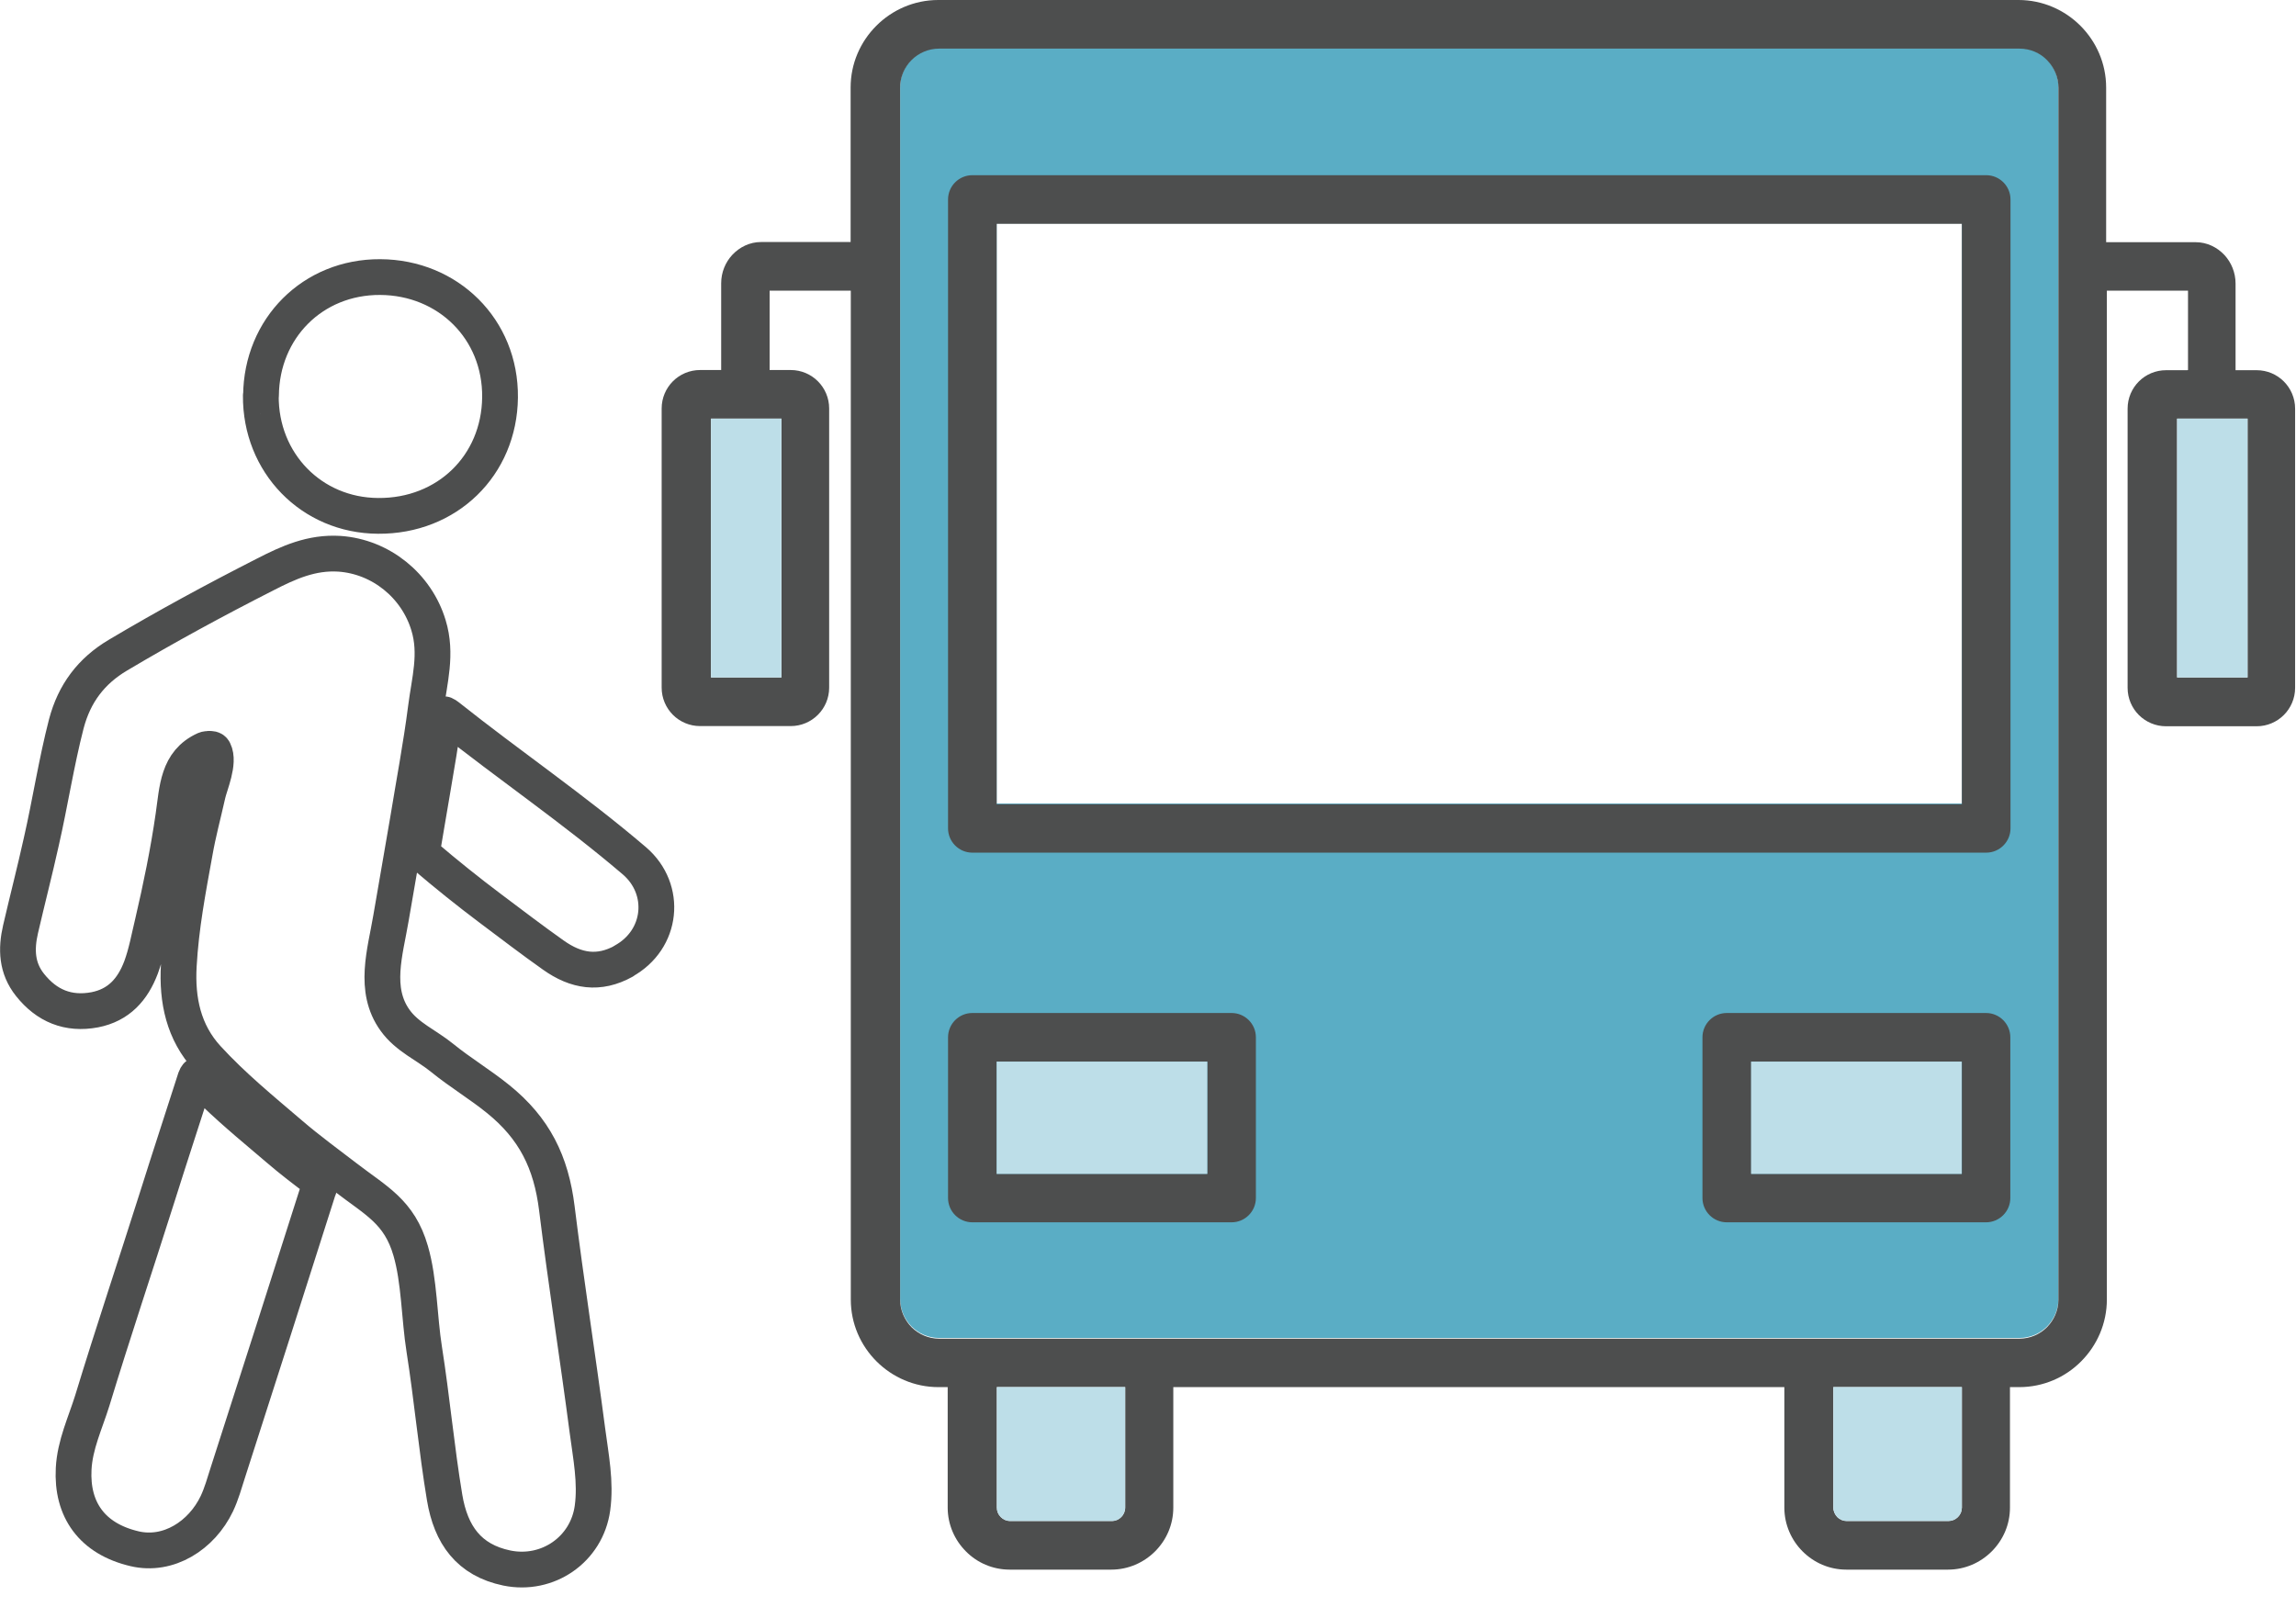 <svg width="90" height="63" viewBox="0 0 90 63" fill="none" xmlns="http://www.w3.org/2000/svg">
<g clip-path="url(#clip0_8192_594)">
<path d="M80.238 2.327C79.965 2.047 79.579 1.878 79.159 1.878H36.811C36.398 1.878 36.013 2.047 35.732 2.327C35.459 2.6 35.284 2.986 35.284 3.406V50.925C35.284 51.339 35.459 51.724 35.732 52.005C36.013 52.278 36.391 52.453 36.811 52.453H79.159C79.572 52.453 79.958 52.285 80.238 52.005C80.511 51.724 80.687 51.346 80.687 50.925V3.406C80.687 2.986 80.511 2.607 80.238 2.327ZM76.903 31.5H39.068V8.753H76.903V31.507V31.5Z" fill="#5AADC5"/>
<path d="M44.106 59.103V54.38H39.075V59.103C39.075 59.25 39.131 59.376 39.229 59.474C39.327 59.572 39.453 59.629 39.601 59.629H43.581C43.728 59.629 43.854 59.572 43.952 59.474C44.044 59.383 44.106 59.25 44.106 59.103ZM67.688 39.713H77.849C78.374 39.713 78.802 40.14 78.802 40.666V46.966C78.802 47.491 78.374 47.919 77.849 47.919H67.688C67.162 47.919 66.734 47.491 66.734 46.966V40.666C66.734 40.14 67.162 39.713 67.688 39.713ZM76.903 41.619H68.647V46.02H76.903V41.619ZM38.115 39.713H48.276C48.802 39.713 49.229 40.14 49.229 40.666V46.966C49.229 47.491 48.802 47.919 48.276 47.919H38.115C37.589 47.919 37.162 47.491 37.162 46.966V40.666C37.162 40.14 37.589 39.713 38.115 39.713ZM47.323 41.619H39.068V46.02H47.323V41.619ZM38.115 6.868H77.856C78.381 6.868 78.809 7.295 78.809 7.821V32.474C78.809 32.999 78.381 33.427 77.856 33.427H38.115C37.589 33.427 37.162 32.999 37.162 32.474V7.821C37.162 7.295 37.589 6.868 38.115 6.868ZM76.903 8.774H39.068V31.528H76.903V8.774ZM85.767 14.506V11.395H82.586V50.946C82.586 51.885 82.2 52.747 81.577 53.371C80.96 53.994 80.098 54.38 79.152 54.38H78.788V59.103C78.788 59.776 78.514 60.378 78.073 60.82C77.631 61.261 77.029 61.535 76.356 61.535H72.376C71.703 61.535 71.1 61.261 70.659 60.82C70.217 60.378 69.944 59.769 69.944 59.103V54.38H45.992V59.103C45.992 59.776 45.718 60.378 45.277 60.82C44.835 61.261 44.226 61.535 43.56 61.535H39.58C38.907 61.535 38.297 61.261 37.863 60.82C37.421 60.378 37.148 59.769 37.148 59.103V54.38H36.783C35.844 54.38 34.983 53.994 34.359 53.371C33.735 52.747 33.35 51.892 33.35 50.946V11.395H30.168V14.506H30.995C31.409 14.506 31.787 14.674 32.06 14.947C32.334 15.221 32.502 15.599 32.502 16.013V26.959C32.502 27.372 32.334 27.75 32.06 28.024C31.787 28.297 31.409 28.465 30.995 28.465H27.442C27.029 28.465 26.65 28.297 26.377 28.024C26.104 27.75 25.936 27.372 25.936 26.959V16.013C25.936 15.599 26.104 15.221 26.377 14.947C26.65 14.674 27.029 14.506 27.442 14.506H28.269V11.107C28.269 10.673 28.437 10.28 28.704 9.993C28.991 9.685 29.39 9.488 29.832 9.488H33.343V3.434C33.343 2.488 33.728 1.633 34.352 1.009C34.968 0.392 35.83 0 36.776 0H79.124C80.063 0 80.925 0.385 81.549 1.009C82.172 1.633 82.558 2.488 82.558 3.434V9.495H86.069C86.51 9.495 86.91 9.692 87.197 10C87.463 10.287 87.631 10.687 87.631 11.114V14.513H88.458C88.872 14.513 89.25 14.681 89.523 14.954C89.797 15.228 89.965 15.606 89.965 16.02V26.966C89.965 27.379 89.797 27.758 89.523 28.031C89.25 28.304 88.872 28.472 88.458 28.472H84.905C84.492 28.472 84.114 28.304 83.84 28.031C83.567 27.758 83.399 27.379 83.399 26.966V16.02C83.399 15.606 83.567 15.228 83.84 14.954C84.114 14.681 84.492 14.513 84.905 14.513H85.732L85.767 14.506ZM88.101 16.412H85.34V26.559H88.101V16.412ZM30.631 16.412H27.87V26.559H30.631V16.412ZM79.159 1.906H36.812C36.398 1.906 36.013 2.074 35.732 2.355C35.459 2.628 35.284 3.013 35.284 3.434V50.953C35.284 51.367 35.459 51.752 35.732 52.032C36.013 52.306 36.391 52.481 36.812 52.481H79.159C79.573 52.481 79.958 52.312 80.238 52.032C80.512 51.752 80.687 51.373 80.687 50.953V3.434C80.687 3.013 80.512 2.635 80.238 2.355C79.965 2.074 79.58 1.906 79.159 1.906ZM71.864 54.38V59.103C71.864 59.25 71.927 59.376 72.018 59.474C72.116 59.572 72.249 59.629 72.39 59.629H76.37C76.517 59.629 76.65 59.572 76.748 59.474C76.847 59.376 76.903 59.243 76.903 59.103V54.38H71.871H71.864Z" fill="#4D4E4E"/>
<path d="M44.106 59.103V54.38H39.075V59.103C39.075 59.25 39.131 59.376 39.229 59.474C39.327 59.573 39.453 59.629 39.6 59.629H43.581C43.728 59.629 43.854 59.573 43.952 59.474C44.043 59.383 44.106 59.25 44.106 59.103Z" fill="#BDDEE8"/>
<path d="M76.895 41.619H68.64V46.02H76.895V41.619Z" fill="#BDDEE8"/>
<path d="M47.323 41.619H39.068V46.02H47.323V41.619Z" fill="#BDDEE8"/>
<path d="M88.101 16.412H85.34V26.559H88.101V16.412Z" fill="#BDDEE8"/>
<path d="M30.631 16.412H27.869V26.559H30.631V16.412Z" fill="#BDDEE8"/>
<path d="M71.864 54.38V59.103C71.864 59.25 71.927 59.376 72.018 59.474C72.116 59.573 72.249 59.629 72.389 59.629H76.37C76.517 59.629 76.65 59.573 76.748 59.474C76.846 59.376 76.902 59.243 76.902 59.103V54.38H71.871H71.864Z" fill="#BDDEE8"/>
<path d="M8.192 29.362C8.136 29.362 8.087 29.362 8.038 29.383C6.952 29.874 6.952 30.932 6.797 31.99C6.594 33.399 6.307 34.793 5.985 36.174C5.844 36.755 5.739 37.358 5.529 37.926C5.2 38.795 4.653 39.404 3.714 39.587C2.67 39.783 1.829 39.432 1.177 38.612C0.652 37.954 0.624 37.211 0.806 36.426C1.072 35.277 1.366 34.142 1.619 32.999C1.969 31.465 2.207 29.895 2.6 28.374C2.915 27.183 3.574 26.307 4.625 25.683C6.524 24.555 8.423 23.525 10.406 22.516C11.31 22.053 12.214 21.64 13.308 21.71C14.926 21.822 16.328 22.957 16.797 24.513C17.141 25.641 16.832 26.671 16.692 27.772C16.503 29.243 16.23 30.673 15.992 32.13C15.774 33.434 15.55 34.66 15.326 35.992C15.102 37.323 14.618 38.795 15.487 40C15.957 40.659 16.72 40.974 17.33 41.472C18.045 42.053 18.802 42.502 19.523 43.084C20.946 44.233 21.605 45.557 21.829 47.379C22.186 50.266 22.649 53.203 23.027 56.09C23.16 57.099 23.364 58.108 23.224 59.124C22.999 60.75 21.465 61.801 19.867 61.472C18.381 61.163 17.673 60.175 17.428 58.704C17.113 56.819 16.931 54.807 16.629 52.894C16.433 51.661 16.44 50.203 16.097 49.033C15.655 47.505 14.744 47.078 13.56 46.167C12.859 45.627 12.088 45.067 11.395 44.471C10.273 43.511 9.138 42.586 8.129 41.486C7.197 40.47 6.931 39.215 7.008 37.856C7.092 36.335 7.365 34.913 7.638 33.406C7.771 32.649 7.954 31.983 8.143 31.142C8.227 30.757 8.619 29.895 8.388 29.432C8.346 29.348 8.262 29.362 8.206 29.355L8.192 29.362Z" stroke="#4D4E4E" stroke-width="1.402" stroke-linecap="round" stroke-linejoin="round"/>
<path d="M12.495 46.588C11.318 50.302 10.126 54.009 8.935 57.716C8.802 58.129 8.683 58.564 8.5 58.949C7.905 60.197 6.601 61.031 5.27 60.715C3.609 60.323 2.803 59.187 2.887 57.583C2.936 56.637 3.343 55.789 3.616 54.913C4.429 52.243 5.319 49.594 6.16 46.938C6.65 45.382 7.162 43.827 7.66 42.271C7.674 42.229 7.695 42.194 7.723 42.159C8.571 43.063 9.496 43.847 10.4 44.611C10.568 44.752 10.736 44.899 10.904 45.039C11.416 45.48 11.969 45.901 12.502 46.3C12.523 46.405 12.523 46.511 12.502 46.588H12.495Z" stroke="#4D4E4E" stroke-width="1.402" stroke-linecap="round" stroke-linejoin="round"/>
<path d="M10.231 15.508C10.252 12.873 12.257 10.848 14.905 10.862C17.561 10.876 19.629 12.901 19.601 15.578C19.573 18.255 17.519 20.245 14.821 20.224C12.207 20.21 10.203 18.143 10.224 15.508H10.231Z" stroke="#4D4E4E" stroke-width="1.402" stroke-linecap="round" stroke-linejoin="round"/>
<path d="M24.45 37.681C23.476 38.22 22.586 38.08 21.689 37.442C20.876 36.868 20.042 36.23 19.229 35.62C18.353 34.962 17.505 34.282 16.65 33.553C16.608 33.518 16.566 33.462 16.545 33.392C16.608 33.02 16.671 32.642 16.735 32.264C16.805 31.85 16.875 31.437 16.945 31.03C17.113 30.049 17.288 29.033 17.421 28.003C17.47 28.024 17.512 28.052 17.547 28.08C19.986 30.021 22.481 31.71 24.87 33.749C26.167 34.864 25.971 36.84 24.436 37.681H24.45Z" stroke="#4D4E4E" stroke-width="1.402" stroke-linecap="round" stroke-linejoin="round"/>
</g>
<defs>
<clipPath id="clip0_8192_594">
<rect width="90" height="62.236" fill="white"/>
</clipPath>
</defs>
</svg>
